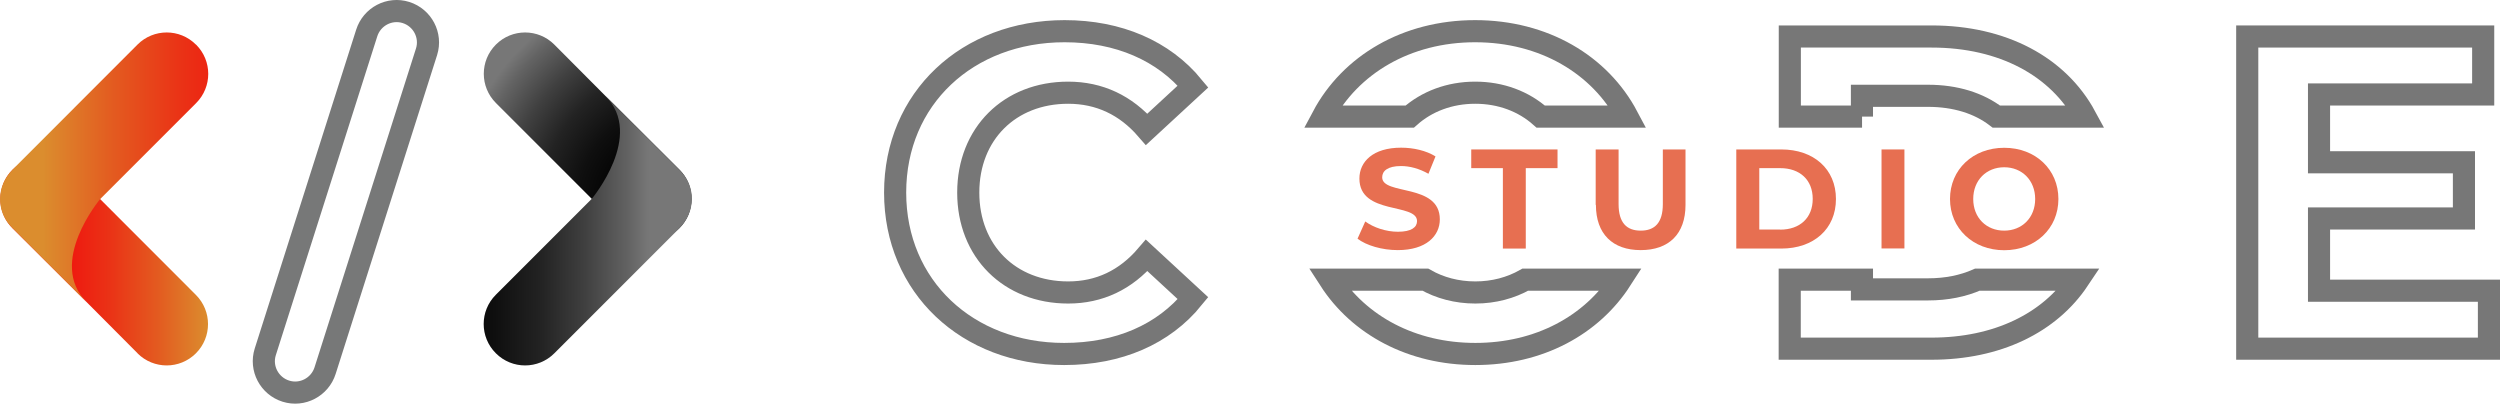 <?xml version="1.0" encoding="UTF-8"?>
<svg id="Layer_2" data-name="Layer 2" xmlns="http://www.w3.org/2000/svg" xmlns:xlink="http://www.w3.org/1999/xlink" viewBox="0 0 226 36.49">
  <defs>
    <style>
      .cls-1 {
        fill: url(#linear-gradient);
      }

      .cls-2 {
        fill: #e76f51;
      }

      .cls-3 {
        stroke: #777878;
      }

      .cls-3, .cls-4 {
        fill: none;
        stroke-miterlimit: 10;
        stroke-width: 2px;
      }

      .cls-4 {
        stroke: #777;
      }

      .cls-5 {
        fill: url(#linear-gradient-3);
      }

      .cls-6 {
        fill: url(#linear-gradient-2);
      }

      .cls-7 {
        fill: url(#radial-gradient);
      }
    </style>
    <radialGradient id="radial-gradient" cx="130.69" cy="244.89" fx="130.69" fy="244.89" r="20.76" gradientTransform="translate(192.52 263.81) rotate(-180)" gradientUnits="userSpaceOnUse">
      <stop offset=".17" stop-color="#000"/>
      <stop offset=".32" stop-color="#030303"/>
      <stop offset=".47" stop-color="#0f0f0f"/>
      <stop offset=".63" stop-color="#232323"/>
      <stop offset=".78" stop-color="#404040"/>
      <stop offset=".93" stop-color="#636363"/>
      <stop offset="1" stop-color="#777"/>
    </radialGradient>
    <linearGradient id="linear-gradient" x1="133.85" y1="242.96" x2="160.12" y2="242.96" gradientTransform="translate(192.52 263.81) rotate(-180)" gradientUnits="userSpaceOnUse">
      <stop offset="0" stop-color="#777"/>
      <stop offset=".07" stop-color="#636363"/>
      <stop offset=".22" stop-color="#404040"/>
      <stop offset=".37" stop-color="#232323"/>
      <stop offset=".53" stop-color="#0f0f0f"/>
      <stop offset=".68" stop-color="#030303"/>
      <stop offset=".83" stop-color="#000"/>
    </linearGradient>
    <linearGradient id="linear-gradient-2" x1="1382.17" y1="-29.74" x2="1400.95" y2="-29.74" gradientTransform="translate(-1382.14 53.39)" gradientUnits="userSpaceOnUse">
      <stop offset="0" stop-color="#f40009"/>
      <stop offset=".14" stop-color="#f2060a"/>
      <stop offset=".32" stop-color="#ef170f"/>
      <stop offset=".53" stop-color="#ea3316"/>
      <stop offset=".76" stop-color="#e35b20"/>
      <stop offset="1" stop-color="#db8d2e"/>
    </linearGradient>
    <linearGradient id="linear-gradient-3" x1="1386.01" y1="-38.26" x2="1412.28" y2="-38.26" gradientTransform="translate(-1382.14 53.39)" gradientUnits="userSpaceOnUse">
      <stop offset="0" stop-color="#db8d2e"/>
      <stop offset=".24" stop-color="#e35b20"/>
      <stop offset=".47" stop-color="#ea3316"/>
      <stop offset=".68" stop-color="#ef170f"/>
      <stop offset=".86" stop-color="#f2060a"/>
      <stop offset=".99" stop-color="#f40009"/>
    </linearGradient>
  </defs>
  <g id="OBJECTS">
    <path class="cls-4" d="m80.92,17.41c0-8.51,6.53-14.59,15.32-14.59,4.88,0,8.95,1.77,11.61,5l-4.19,3.87c-1.89-2.18-4.27-3.31-7.1-3.31-5.28,0-9.03,3.71-9.03,9.03s3.75,9.03,9.03,9.03c2.82,0,5.2-1.13,7.1-3.35l4.19,3.87c-2.66,3.27-6.73,5.04-11.65,5.04-8.75,0-15.28-6.09-15.28-14.59Z"/>
    <path class="cls-4" d="m225,26.28v5.24h-21.85V3.3h21.33v5.24h-14.84v6.13h13.1v5.08h-13.1v6.53h15.36Z"/>
    <g>
      <path class="cls-4" d="m127.44,10.54c1.54-1.37,3.6-2.16,5.92-2.16s4.38.79,5.92,2.16h7.84c-2.49-4.7-7.56-7.72-13.77-7.72s-11.28,3.04-13.77,7.72h7.84Z"/>
      <path class="cls-4" d="m137.89,25.28c-1.31.74-2.84,1.16-4.52,1.16s-3.22-.42-4.52-1.16h-8.65c2.65,4.11,7.4,6.72,13.17,6.72s10.52-2.6,13.17-6.72h-8.65Z"/>
    </g>
    <g>
      <path class="cls-2" d="m122.72,21.58l.7-1.56c.75.55,1.88.93,2.95.93,1.23,0,1.73-.41,1.73-.96,0-1.68-5.21-.52-5.21-3.85,0-1.52,1.23-2.79,3.77-2.79,1.13,0,2.28.27,3.11.79l-.64,1.57c-.83-.47-1.69-.7-2.48-.7-1.23,0-1.7.46-1.7,1.02,0,1.65,5.21.51,5.21,3.8,0,1.5-1.24,2.78-3.8,2.78-1.42,0-2.85-.42-3.65-1.04Z"/>
      <path class="cls-2" d="m135.87,15.2h-2.87v-1.69h7.8v1.69h-2.87v7.27h-2.07v-7.27Z"/>
      <path class="cls-2" d="m144.25,18.52v-5.01h2.07v4.94c0,1.7.74,2.4,2,2.4s2-.7,2-2.4v-4.94h2.05v5.01c0,2.64-1.51,4.09-4.05,4.09s-4.05-1.46-4.05-4.09Z"/>
      <path class="cls-2" d="m156.96,13.51h4.07c2.93,0,4.94,1.77,4.94,4.48s-2.01,4.48-4.94,4.48h-4.07v-8.95Zm3.97,7.25c1.78,0,2.94-1.06,2.94-2.78s-1.16-2.78-2.94-2.78h-1.89v5.55h1.89Z"/>
      <path class="cls-2" d="m170.09,13.51h2.07v8.95h-2.07v-8.95Z"/>
      <path class="cls-2" d="m176.28,17.99c0-2.66,2.07-4.63,4.9-4.63s4.9,1.96,4.9,4.63-2.08,4.63-4.9,4.63-4.9-1.97-4.9-4.63Zm7.7,0c0-1.7-1.2-2.87-2.8-2.87s-2.8,1.16-2.8,2.87,1.2,2.86,2.8,2.86,2.8-1.16,2.8-2.86Z"/>
    </g>
    <g>
      <path class="cls-4" d="m178.76,25.28c-1.29.57-2.79.88-4.47.88h-5.97v-.88h-6.53v6.24h12.82c5.94,0,10.67-2.32,13.29-6.24h-9.14Z"/>
      <path class="cls-4" d="m168.32,10.54v-1.88h5.97c2.49,0,4.6.67,6.18,1.88h8.05c-2.45-4.53-7.47-7.24-13.9-7.24h-12.82v7.24h6.53Z"/>
    </g>
    <path class="cls-3" d="m29.39,33.5c-.47,1.49-2.06,2.33-3.55,1.86h0c-1.49-.47-2.33-2.06-1.86-3.55L33.15,2.99c.47-1.49,2.06-2.33,3.55-1.86h0c1.49.47,2.33,2.06,1.86,3.55l-9.17,28.82Z"/>
    <path class="cls-7" d="m50.11,4.03c-1.46-1.46-3.82-1.46-5.28,0h0c-1.46,1.46-1.46,3.82,0,5.28l11.31,11.31c1.46,1.46,3.82,1.46,5.28,0h0c1.46-1.46,1.46-3.82,0-5.28l-6.69-6.67-4.62-4.64Z"/>
    <path class="cls-1" d="m44.83,31.94c1.46,1.46,3.82,1.46,5.28,0l11.31-11.31c1.43-1.43,1.52-3.66.15-5.13l-.06-.06-.08-.08s-.01-.01-.02-.02c0,0-.01-.01-.02-.02l-6.67-6.66c3.59,3.59-1.23,9.32-1.23,9.32h0s-8.67,8.67-8.67,8.67c-1.46,1.46-1.46,3.82,0,5.28Z"/>
    <path class="cls-6" d="m12.43,31.94c1.46,1.46,3.82,1.46,5.28,0h0c1.46-1.46,1.46-3.82,0-5.28L6.41,15.35c-1.46-1.46-3.82-1.46-5.28,0h0c-1.46,1.46-1.46,3.82,0,5.28l6.69,6.67,4.62,4.64Z"/>
    <path class="cls-5" d="m17.71,4.03c-1.46-1.46-3.82-1.46-5.28,0L1.13,15.34c-1.43,1.43-1.52,3.66-.15,5.13l.06.06.08.08s.01.01.02.02c0,0,.01.01.02.02l6.67,6.66c-3.59-3.59,1.23-9.32,1.23-9.32h0s8.67-8.67,8.67-8.67c1.46-1.46,1.46-3.82,0-5.28Z"/>
  </g>
</svg>